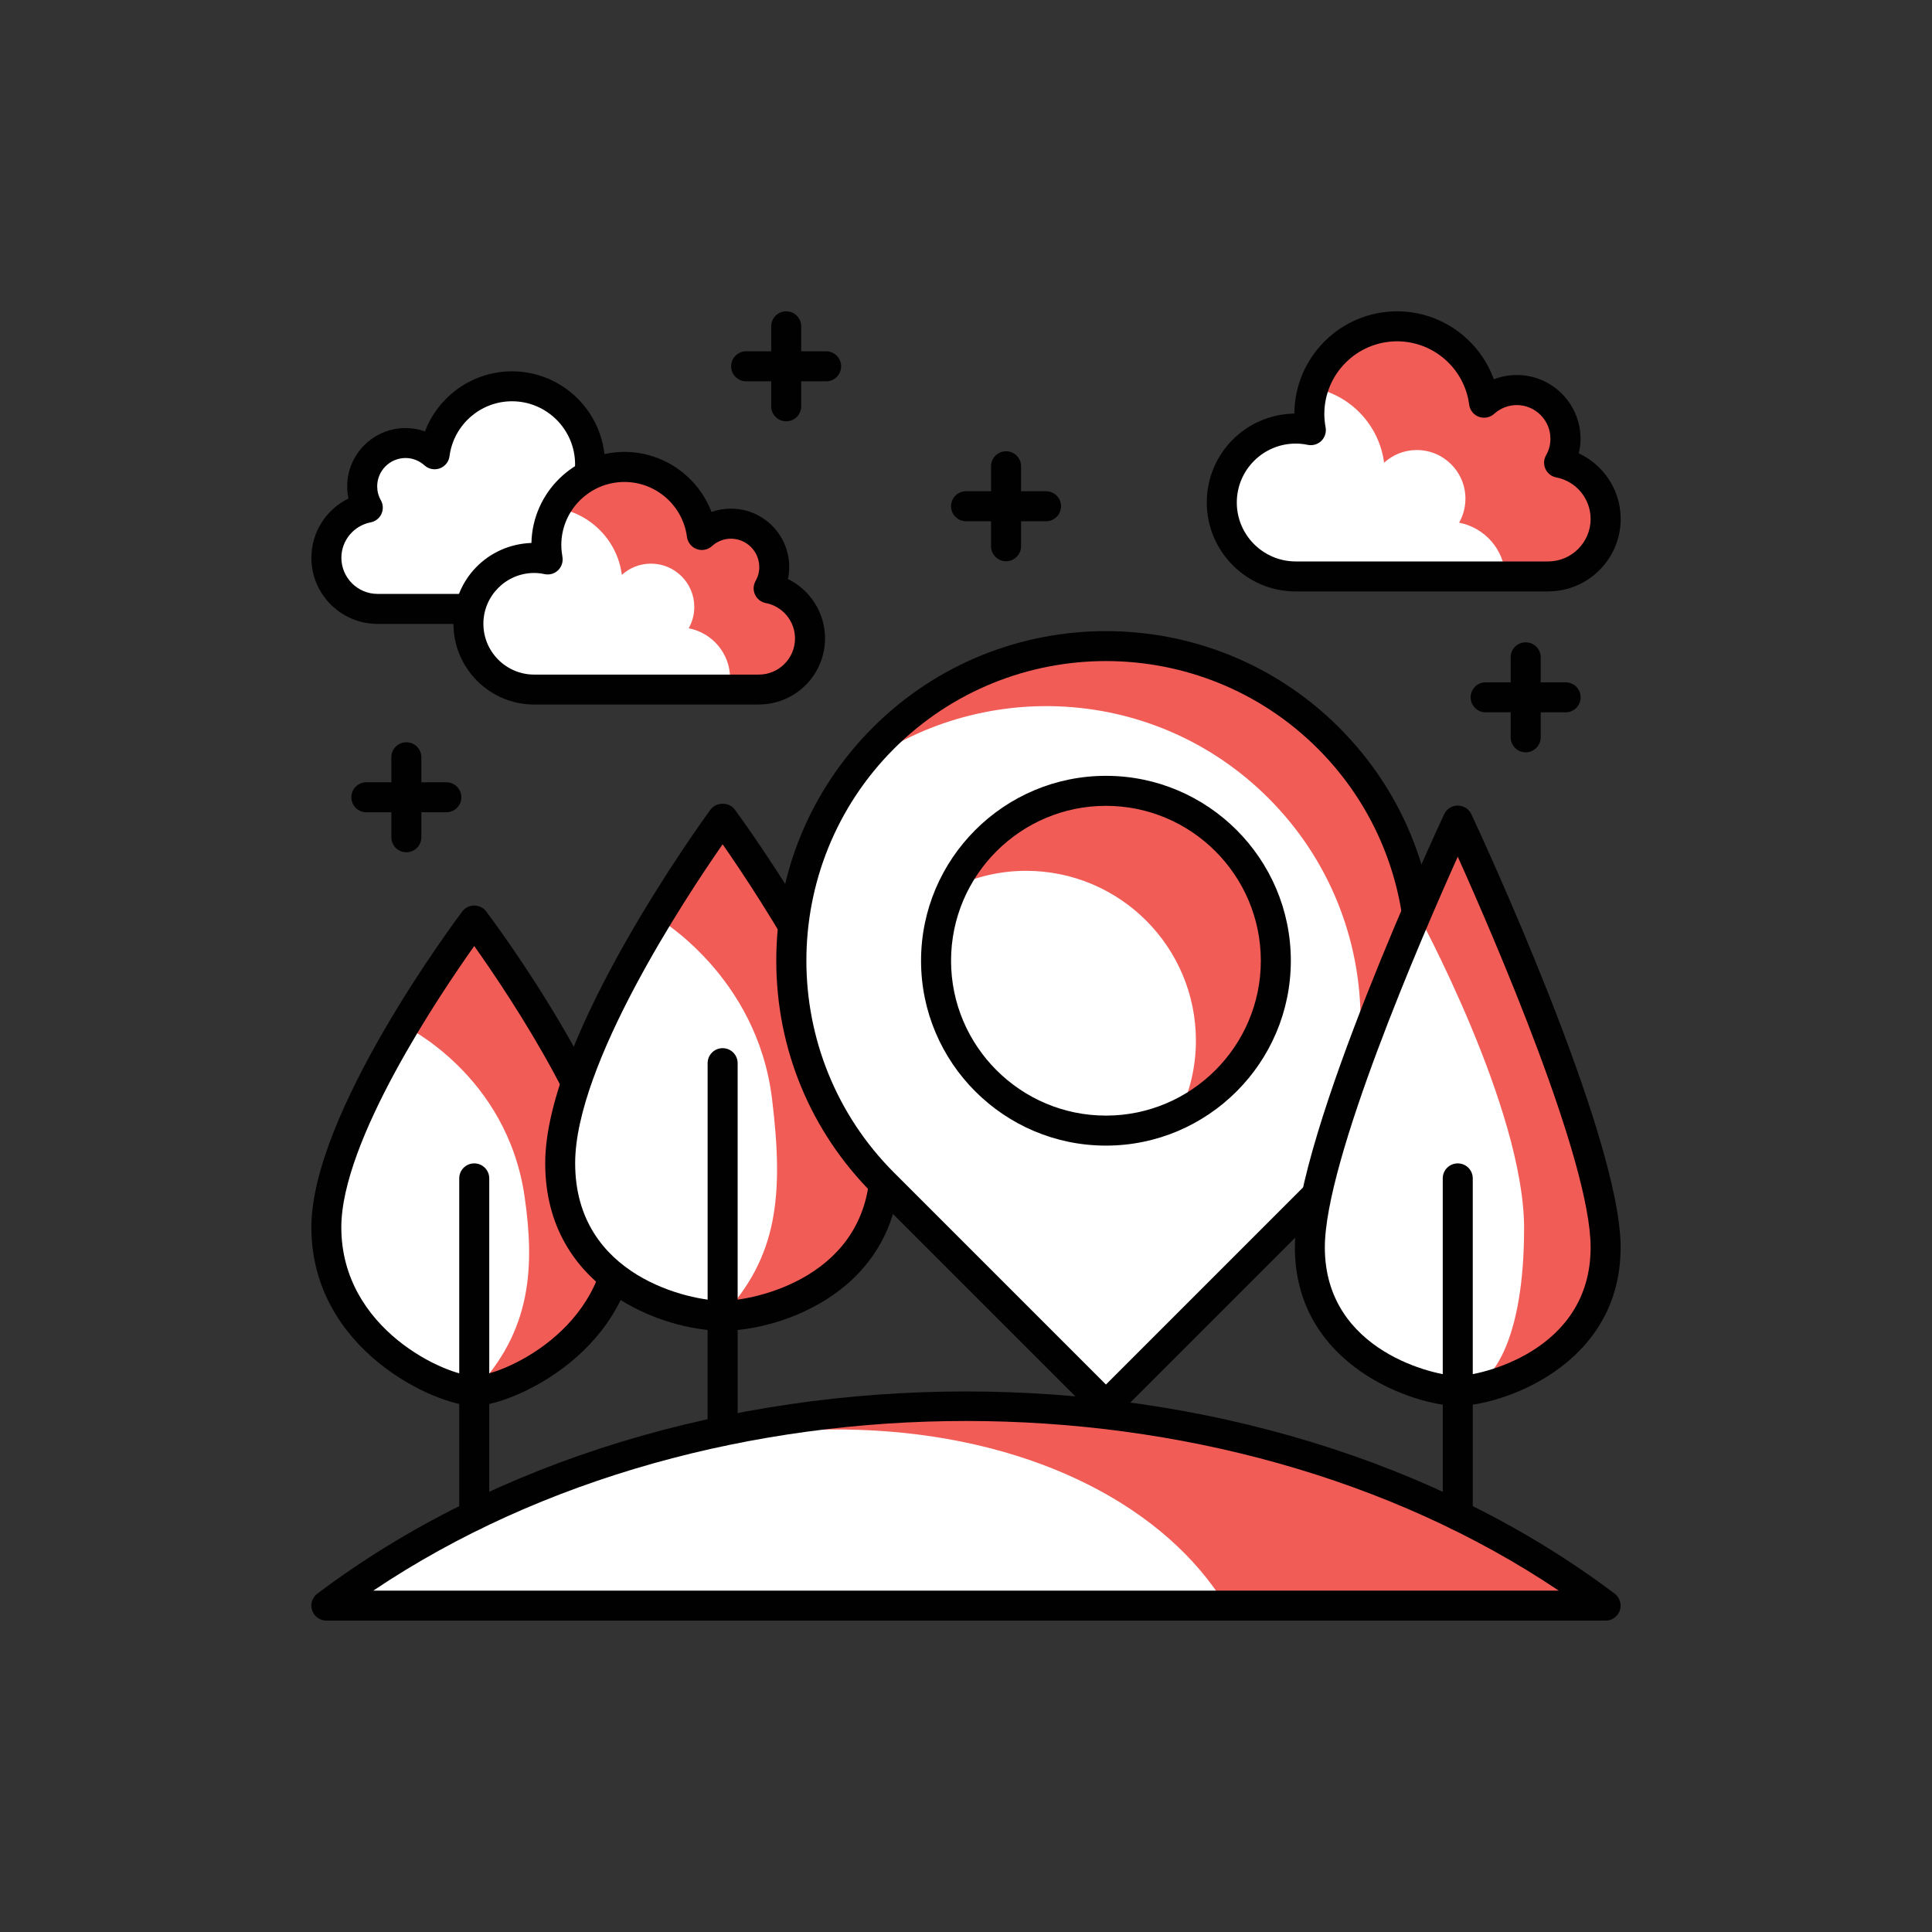 <?xml version="1.0" encoding="UTF-8"?>
<svg id="Layer_1" data-name="Layer 1" xmlns="http://www.w3.org/2000/svg" viewBox="0 0 300 300">
  <rect x="0" y="0" width="300" height="300" fill="#333333" stroke="none"/>
  <defs>
    <style>
      .cls-1 {
        fill: #f15c56;
      }

      .cls-1, .cls-2, .cls-3 {
        stroke-width: 0px;
      }

      .cls-2 {
        fill: #fff;
      }

      .cls-3 {
        fill: #010101;
      }
    </style>
  </defs>
  <path class="cls-2" d="m57.11,78.83c-.55-.98-.88-2.1-.88-3.31,0-3.72,3.01-6.73,6.73-6.73,1.74,0,3.32.67,4.52,1.75.77-5.95,5.85-10.55,12.01-10.55,6.7,0,12.13,5.43,12.13,12.12,0,.76-.08,1.51-.22,2.23.68-.15,1.38-.22,2.1-.22,5.64,0,10.22,4.57,10.22,10.21s-4.58,10.21-10.22,10.21h-34.89c-4.38,0-7.94-3.55-7.94-7.94,0-3.87,2.77-7.08,6.44-7.78Z"/>
  <path class="cls-3" d="m93.51,96.88h-34.89c-5.66,0-10.27-4.6-10.27-10.26,0-3.99,2.31-7.53,5.76-9.21-.13-.62-.2-1.25-.2-1.88,0-4.99,4.06-9.06,9.06-9.06,1.04,0,2.06.18,3.02.52,2.09-5.49,7.41-9.33,13.5-9.33,7.87,0,14.28,6.31,14.45,14.14,6.71.23,12.11,5.76,12.11,12.54s-5.63,12.54-12.55,12.54Zm-30.54-25.76c-2.43,0-4.4,1.98-4.4,4.4,0,.76.19,1.49.57,2.16.37.65.4,1.44.09,2.12-.31.68-.94,1.17-1.67,1.31-2.63.51-4.55,2.82-4.55,5.5,0,3.09,2.52,5.61,5.61,5.61h34.89c4.35,0,7.89-3.54,7.89-7.89,0-4.87-4.41-8.81-9.51-7.71-.77.15-1.55-.07-2.11-.62-.56-.54-.8-1.33-.66-2.09.12-.62.18-1.21.18-1.8,0-5.4-4.39-9.8-9.8-9.8-4.9,0-9.07,3.67-9.7,8.53-.11.86-.69,1.58-1.51,1.89-.81.29-1.73.12-2.37-.46-.82-.74-1.86-1.15-2.95-1.15Z"/>
  <path class="cls-2" d="m119.34,91.35c.55-.98.87-2.1.87-3.31,0-3.72-3.01-6.73-6.73-6.73-1.74,0-3.32.67-4.51,1.75-.77-5.96-5.85-10.56-12.01-10.56-6.7,0-12.12,5.43-12.12,12.13,0,.76.08,1.51.21,2.23-.68-.14-1.38-.22-2.1-.22-5.64,0-10.22,4.57-10.22,10.21s4.57,10.22,10.22,10.22h34.89c4.39,0,7.94-3.56,7.94-7.94,0-3.87-2.77-7.08-6.43-7.78Z"/>
  <path class="cls-1" d="m119.34,91.35c.55-.98.87-2.1.87-3.31,0-3.72-3.01-6.73-6.73-6.73-1.74,0-3.32.67-4.51,1.75-.77-5.96-5.85-10.56-12.01-10.56-4.6,0-8.56,2.59-10.61,6.38,5.33.8,9.52,5.03,10.21,10.39,1.19-1.09,2.78-1.75,4.52-1.75,3.72,0,6.73,3.01,6.73,6.73,0,1.2-.32,2.33-.87,3.31,3.66.7,6.43,3.92,6.43,7.78,0,.6-.08,1.17-.2,1.73h4.68c4.39,0,7.94-3.56,7.94-7.94,0-3.87-2.77-7.08-6.43-7.78Z"/>
  <path class="cls-3" d="m117.84,109.4h-34.89c-6.92,0-12.54-5.63-12.54-12.55s5.39-12.31,12.11-12.54c.17-7.82,6.59-14.14,14.45-14.14,6.09,0,11.42,3.84,13.51,9.33.96-.35,1.99-.52,3.02-.52,4.99,0,9.05,4.06,9.05,9.05,0,.64-.07,1.26-.2,1.88,3.45,1.69,5.76,5.23,5.76,9.21,0,5.66-4.6,10.27-10.27,10.27Zm-34.89-20.43c-4.35,0-7.89,3.54-7.89,7.89s3.54,7.89,7.89,7.89h34.89c3.09,0,5.61-2.52,5.61-5.61,0-2.68-1.91-4.99-4.54-5.5-.74-.14-1.36-.63-1.67-1.31-.32-.68-.28-1.47.09-2.12.38-.67.57-1.39.57-2.16,0-2.42-1.97-4.4-4.4-4.4-1.09,0-2.14.41-2.95,1.15-.64.58-1.55.76-2.37.46-.81-.3-1.39-1.03-1.51-1.89-.63-4.86-4.8-8.53-9.71-8.53-5.4,0-9.8,4.39-9.8,9.8,0,.62.07,1.22.17,1.81.14.76-.11,1.55-.66,2.09-.56.55-1.35.77-2.11.61-.55-.12-1.09-.18-1.62-.18Z"/>
  <path class="cls-2" d="m242.09,71.85c.62-1.1.98-2.36.98-3.72,0-4.18-3.39-7.56-7.56-7.56-1.96,0-3.73.75-5.07,1.97-.87-6.69-6.57-11.86-13.5-11.86-7.53,0-13.63,6.1-13.63,13.63,0,.85.09,1.69.24,2.5-.76-.16-1.55-.25-2.36-.25-6.34,0-11.48,5.14-11.48,11.48s5.14,11.48,11.48,11.48h39.2c4.93,0,8.92-3.99,8.92-8.92,0-4.35-3.11-7.95-7.23-8.75Z"/>
  <path class="cls-1" d="m242.09,71.85c.62-1.1.98-2.36.98-3.72,0-4.18-3.39-7.56-7.56-7.56-1.96,0-3.73.75-5.07,1.97-.87-6.69-6.57-11.86-13.5-11.86-6.1,0-11.2,4.03-12.94,9.56,5.72,1.1,10.16,5.78,10.92,11.61,1.34-1.22,3.12-1.97,5.07-1.97,4.18,0,7.56,3.38,7.56,7.56,0,1.35-.36,2.62-.98,3.72,3.99.77,7.01,4.19,7.19,8.35h6.63c4.93,0,8.92-3.99,8.92-8.92,0-4.35-3.11-7.95-7.23-8.75Z"/>
  <path class="cls-3" d="m240.4,91.84h-39.2c-7.61,0-13.81-6.19-13.81-13.81s6.08-13.69,13.6-13.81c.04-8.76,7.18-15.88,15.96-15.88,6.82,0,12.78,4.36,15.01,10.56,1.13-.44,2.34-.67,3.57-.67,5.45,0,9.89,4.43,9.89,9.89,0,.77-.09,1.53-.27,2.27,3.89,1.81,6.51,5.75,6.51,10.19,0,6.2-5.05,11.25-11.25,11.25Zm-39.2-22.96c-5.05,0-9.15,4.1-9.15,9.15s4.11,9.15,9.15,9.15h39.2c3.63,0,6.59-2.96,6.59-6.59,0-3.15-2.25-5.87-5.34-6.46-.74-.14-1.36-.63-1.67-1.31-.32-.68-.28-1.47.09-2.12.45-.79.68-1.65.68-2.57,0-2.89-2.35-5.23-5.23-5.23-1.29,0-2.54.49-3.51,1.36-.64.58-1.55.76-2.37.46-.82-.3-1.39-1.02-1.51-1.89-.72-5.61-5.54-9.83-11.19-9.83-6.23,0-11.3,5.07-11.3,11.3,0,.66.07,1.34.2,2.07.14.76-.11,1.55-.66,2.09-.56.55-1.36.77-2.11.62-.65-.14-1.26-.2-1.88-.2Z"/>
  <path class="cls-1" d="m50.68,249.32h198.64c-54.9-41.39-143.74-41.39-198.64,0Z"/>
  <path class="cls-2" d="m50.68,249.32h139.66c-18.48-30.38-80.16-42.1-139.66,0Z"/>
  <path class="cls-3" d="m249.32,251.65H50.68c-1,0-1.89-.64-2.21-1.59-.32-.95,0-1.99.81-2.6,55.53-41.86,145.91-41.86,201.44,0,.8.6,1.12,1.65.81,2.6-.32.95-1.21,1.59-2.21,1.59Zm-191.35-4.66h184.07c-52.31-35.12-131.76-35.12-184.07,0Z"/>
  <path class="cls-1" d="m96.6,190.59c0,17.2-17.57,25.4-22.96,25.4s-22.96-8.2-22.96-25.4,22.96-47.64,22.96-47.64c0,0,22.96,30.44,22.96,47.64Z"/>
  <path class="cls-2" d="m81.47,185.88c1.53,10.7,1.16,20.76-7.83,30.1-5.39,0-22.96-8.2-22.96-25.4,0-14.02,12.09-31.29,12.09-31.29,0,0,15.99,7.58,18.7,26.59Z"/>
  <path class="cls-3" d="m73.64,218.31c-5.89,0-25.29-8.64-25.29-27.73,0-17.78,22.48-47.78,23.43-49.05.44-.58,1.13-.92,1.86-.92h0c.73,0,1.42.34,1.86.92.96,1.27,23.43,31.27,23.43,49.05,0,19.08-19.4,27.73-25.29,27.73Zm0-71.41c-5.39,7.59-20.64,30.26-20.64,43.68,0,15.92,16.4,23.07,20.64,23.07s20.63-7.15,20.63-23.07c0-13.43-15.24-36.09-20.63-43.68Z"/>
  <path class="cls-3" d="m73.64,237.61c-1.28,0-2.33-1.04-2.33-2.33v-52.3c0-1.29,1.04-2.33,2.33-2.33s2.33,1.04,2.33,2.33v52.3c0,1.29-1.04,2.33-2.33,2.33Z"/>
  <path class="cls-1" d="m137.43,180.61c0,19.33-19.3,23.7-25.22,23.7s-25.22-4.36-25.22-23.7,25.22-53.54,25.22-53.54c0,0,25.22,34.21,25.22,53.54Z"/>
  <path class="cls-2" d="m119.88,170.62c1.85,15.09.83,24.57-7.67,33.69-5.92,0-25.22-4.36-25.22-23.7,0-16.41,15.03-38.12,15.03-38.12,0,0,15.52,8.94,17.86,28.13Z"/>
  <path class="cls-3" d="m112.21,206.64c-8.99,0-27.55-6.36-27.55-26.02s24.63-53.5,25.68-54.92c.88-1.19,2.87-1.19,3.75,0,1.05,1.42,25.68,35.05,25.68,54.92s-18.56,26.02-27.55,26.02Zm0-75.54c-5.77,8.3-22.9,34.19-22.9,49.52,0,17.74,18.06,21.37,22.9,21.37s22.9-3.63,22.9-21.37c0-15.33-17.12-41.22-22.9-49.52Z"/>
  <path class="cls-3" d="m112.21,224.5c-1.29,0-2.33-1.04-2.33-2.33v-57.08c0-1.29,1.04-2.33,2.33-2.33s2.33,1.04,2.33,2.33v57.08c0,1.29-1.04,2.33-2.33,2.33Z"/>
  <path class="cls-2" d="m206.28,114.62h0c-19.08-19.08-50.02-19.08-69.11,0h0c-19.08,19.08-19.08,50.02,0,69.11l34.55,34.55,34.55-34.55c19.08-19.08,19.08-50.02,0-69.11Z"/>
  <path class="cls-1" d="m206.28,114.62c-19.08-19.08-50.02-19.08-69.11,0h0c-1.58,1.58-2.99,3.27-4.31,5,19.16-14.59,46.6-13.19,64.1,4.31,19.08,19.08,19.08,50.02,0,69.11l-25.24,25.24h0l34.55-34.55c19.08-19.08,19.08-50.02,0-69.11Z"/>
  <path class="cls-3" d="m171.73,220.61c-.6,0-1.19-.23-1.65-.69l-34.55-34.55c-9.67-9.67-14.99-22.52-14.99-36.2s5.33-26.53,14.99-36.2c19.96-19.96,52.44-19.96,72.4,0,9.67,9.67,14.99,22.53,14.99,36.2s-5.33,26.53-14.99,36.2l-34.55,34.55c-.45.45-1.05.69-1.65.69Zm0-117.96c-11.92,0-23.84,4.54-32.91,13.61-18.14,18.15-18.14,47.67,0,65.82l32.91,32.91,32.91-32.91c18.14-18.14,18.14-47.67,0-65.82-9.07-9.07-20.99-13.61-32.91-13.61Z"/>
  <circle class="cls-2" cx="171.73" cy="149.18" r="26.38"/>
  <path class="cls-1" d="m198.11,149.18c0-14.57-11.81-26.38-26.38-26.38-10.5,0-19.53,6.14-23.78,15.02,3.45-1.65,7.29-2.6,11.37-2.6,14.57,0,26.38,11.81,26.38,26.38,0,4.07-.95,7.92-2.6,11.37,8.87-4.25,15.02-13.29,15.02-23.78Z"/>
  <path class="cls-3" d="m171.73,177.89c-15.83,0-28.71-12.88-28.71-28.71s12.88-28.71,28.71-28.71,28.71,12.88,28.71,28.71-12.88,28.71-28.71,28.71Zm0-52.76c-13.26,0-24.05,10.79-24.05,24.05s10.79,24.05,24.05,24.05,24.05-10.79,24.05-24.05-10.79-24.05-24.05-24.05Z"/>
  <path class="cls-1" d="m249.32,193.69c0,17.2-17.57,22.3-22.96,22.3s-22.96-5.09-22.96-22.3,22.96-66.27,22.96-66.27c0,0,22.96,49.07,22.96,66.27Z"/>
  <path class="cls-2" d="m236.66,190.73c0,17.2-4.91,25.25-10.3,25.25s-22.96-5.09-22.96-22.3,16.62-52.01,16.62-52.01c0,0,16.64,30.43,16.64,49.05Z"/>
  <path class="cls-3" d="m226.36,218.31c-6.48,0-25.29-6.06-25.29-24.62,0-17.52,22.24-65.23,23.18-67.26.38-.82,1.21-1.34,2.11-1.34h0c.9,0,1.72.52,2.11,1.34.95,2.02,23.18,49.74,23.18,67.26,0,18.56-18.81,24.62-25.29,24.62Zm0-85.28c-5.64,12.55-20.64,47.2-20.64,60.66,0,16.29,17.43,19.97,20.64,19.97s20.63-3.68,20.63-19.97c0-13.46-14.99-48.11-20.63-60.66Z"/>
  <path class="cls-3" d="m226.36,237.61c-1.28,0-2.33-1.04-2.33-2.33v-52.3c0-1.29,1.04-2.33,2.33-2.33s2.33,1.04,2.33,2.33v52.3c0,1.29-1.04,2.33-2.33,2.33Z"/>
  <path class="cls-3" d="m69.31,126.13h-12.42c-1.29,0-2.33-1.04-2.33-2.33s1.04-2.33,2.33-2.33h12.42c1.28,0,2.33,1.04,2.33,2.33s-1.04,2.33-2.33,2.33Z"/>
  <path class="cls-3" d="m63.1,132.34c-1.29,0-2.33-1.04-2.33-2.33v-12.42c0-1.29,1.04-2.33,2.33-2.33s2.33,1.04,2.33,2.33v12.42c0,1.28-1.04,2.33-2.33,2.33Z"/>
  <path class="cls-3" d="m128.28,59.21h-12.42c-1.28,0-2.33-1.04-2.33-2.33s1.04-2.33,2.33-2.33h12.42c1.29,0,2.33,1.04,2.33,2.33s-1.04,2.33-2.33,2.33Z"/>
  <path class="cls-3" d="m122.08,65.42c-1.28,0-2.33-1.04-2.33-2.33v-12.42c0-1.28,1.04-2.33,2.33-2.33s2.33,1.04,2.33,2.33v12.42c0,1.29-1.04,2.33-2.33,2.33Z"/>
  <path class="cls-3" d="m162.43,80.94h-12.42c-1.28,0-2.33-1.04-2.33-2.33s1.04-2.33,2.33-2.33h12.42c1.29,0,2.33,1.04,2.33,2.33s-1.04,2.33-2.33,2.33Z"/>
  <path class="cls-3" d="m156.22,87.15c-1.28,0-2.33-1.04-2.33-2.33v-12.42c0-1.28,1.04-2.33,2.33-2.33s2.33,1.04,2.33,2.33v12.42c0,1.29-1.04,2.33-2.33,2.33Z"/>
  <path class="cls-3" d="m243.11,110.61h-12.42c-1.29,0-2.33-1.04-2.33-2.33s1.04-2.33,2.33-2.33h12.42c1.29,0,2.33,1.04,2.33,2.33s-1.04,2.33-2.33,2.33Z"/>
  <path class="cls-3" d="m236.91,116.82c-1.29,0-2.33-1.04-2.33-2.33v-12.42c0-1.29,1.04-2.33,2.33-2.33s2.33,1.04,2.33,2.33v12.42c0,1.29-1.04,2.33-2.33,2.33Z"/>
</svg>